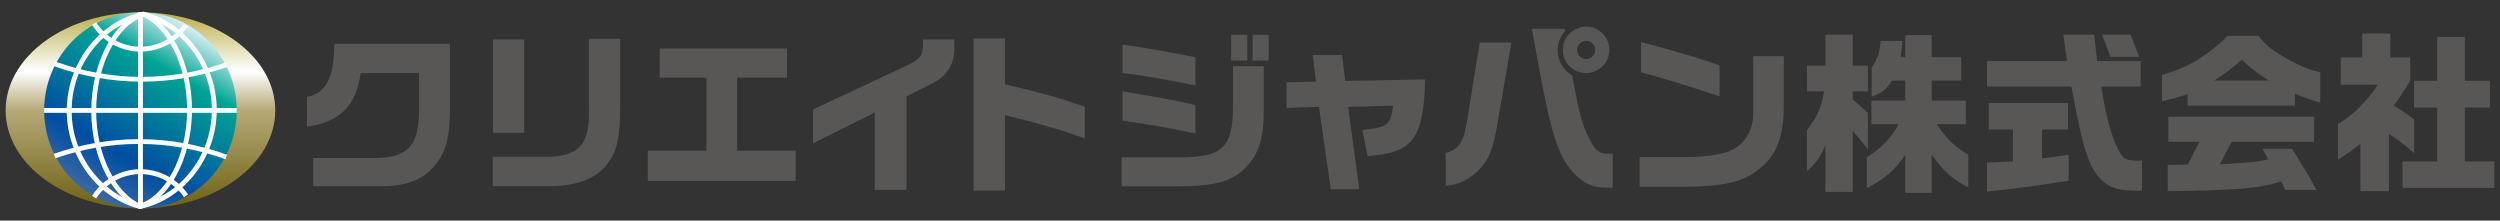 <?xml version="1.0" encoding="utf-8"?>
<!-- Generator: Adobe Illustrator 23.0.6, SVG Export Plug-In . SVG Version: 6.00 Build 0)  -->
<svg version="1.1" id="lay" xmlns="http://www.w3.org/2000/svg" xmlns:xlink="http://www.w3.org/1999/xlink" x="0px" y="0px"
	 viewBox="0 0 204 18" style="enable-background:new 0 0 204 18;" xml:space="preserve">
<rect x="0" y="0" width="204" height="18" fill="#333333" stroke="none"/>
<style type="text/css">
	.st0{fill:url(#SVGID_1_);}
	.st1{fill:url(#SVGID_2_);}
	.st2{fill:none;stroke:#FFFFFF;stroke-width:0.4;stroke-linecap:square;stroke-miterlimit:10;}
	.st3{fill:none;stroke:#FFFFFF;stroke-width:0.4;stroke-miterlimit:10;}
	.st4{fill:none;stroke:#FFFFFF;stroke-width:0.39;stroke-miterlimit:10;}
	.st5{fill:none;stroke:#FFFFFF;stroke-width:0.396;stroke-miterlimit:10;}
	.st6{fill:#595656;}
</style>
<g>
	<linearGradient id="SVGID_1_" gradientUnits="userSpaceOnUse" x1="11.461" y1="17.009" x2="11.461" y2="1.009">
		<stop  offset="0" style="stop-color:#6E6214"/>
		<stop  offset="0.5" style="stop-color:#B6A978"/>
		<stop  offset="0.7" style="stop-color:#FFFFFF"/>
		<stop  offset="0.9" style="stop-color:#D1C987"/>
		<stop  offset="1" style="stop-color:#B5AD47"/>
	</linearGradient>
	<ellipse class="st0" cx="11.461" cy="9.009" rx="11" ry="8"/>
</g>
<g>
	<linearGradient id="SVGID_2_" gradientUnits="userSpaceOnUse" x1="7.478" y1="15.908" x2="15.444" y2="2.111">
		<stop  offset="0" style="stop-color:#3C68A4"/>
		<stop  offset="0.25" style="stop-color:#004EA2"/>
		<stop  offset="0.75" style="stop-color:#00A494"/>
		<stop  offset="1" style="stop-color:#D8EFF4"/>
	</linearGradient>
	<ellipse class="st1" cx="11.461" cy="9.009" rx="7.857" ry="8"/>
</g>
<path class="st2" d="M11.717,1.164c-3.316,0.661-6.07,3.929-6.07,7.871c0,3.821,2.602,7.012,5.768,7.806
	c3.316-0.661,6.07-3.929,6.07-7.871C17.486,5.149,14.884,1.958,11.717,1.164z"/>
<path class="st2" d="M11.708,1.164C9.543,1.782,7.647,5.073,7.647,9.051c0,3.792,1.744,6.96,3.759,7.785
	c2.165-0.617,4.061-3.908,4.061-7.887C15.467,5.157,13.723,1.989,11.708,1.164z"/>
<g>
	<path class="st3" d="M7.679,16.087c0.8-1.247,2.191-2.078,3.782-2.078c1.548,0,2.912,0.782,3.721,1.972"/>
	<path class="st4" d="M4.461,5.209c2.222,0.801,4.606,1.26,7.104,1.26c2.42,0,4.734-0.43,6.896-1.184"/>
	<path class="st4" d="M18.461,12.809c-2.222-0.801-4.606-1.26-7.104-1.26c-2.42,0-4.734,0.43-6.896,1.184"/>
	<path class="st3" d="M15.182,2.037c-0.81,1.19-2.174,1.972-3.721,1.972c-1.591,0-2.982-0.831-3.782-2.078"/>
</g>
<line class="st5" x1="3.604" y1="9.009" x2="19.318" y2="9.009"/>
<line class="st3" x1="11.461" y1="17.009" x2="11.461" y2="1.009"/>
<g>
	<g>
		<g>
			<path class="st6" d="M25.045,7.909c1.569-0.309,2.213-1.555,2.241-4.343h9.427v5.589c-0.028,2.031-0.308,3.124-1.064,4.133
				c-0.98,1.303-2.269,1.863-4.342,1.904h-5.743v-2.297h4.818c2.816,0.014,3.74-0.883,3.811-3.67V5.961h-4.763
				c-0.35,2.662-1.723,4.034-4.384,4.371V7.909z"/>
			<path class="st6" d="M44.611,12.797c2.62-0.028,3.502-1.009,3.446-3.811V3.16h2.549v5.35c0.014,2.662-0.252,3.895-1.106,4.945
				c-0.938,1.162-2.507,1.736-4.707,1.736h-4.581v-2.395H44.611z M40.227,3.215h2.549v7.621h-2.549V3.215z"/>
			<path class="st6" d="M52.855,12.293h4.791V6.34h-3.811V3.958h10.38V6.34h-4.062v5.953h4.776v2.465H52.855V12.293z"/>
			<path class="st6" d="M66.35,8.931l7.732-3.628c1.022-0.49,1.232-0.785,1.232-1.709V3.215h2.563v0.547
				c0.042,1.4-0.532,2.396-1.765,3.025L73.97,7.867V15.5h-2.591V9.183L66.35,11.69V8.931z"/>
			<path class="st6" d="M82.007,3.131v3.74c3.264,0.785,4.454,1.121,6.514,1.836v2.591c-1.877-0.687-3.643-1.204-6.514-1.905v6.149
				h-2.563V3.131H82.007z"/>
			<path class="st6" d="M91.525,12.839h4.847c3.348-0.015,4.188-0.799,4.244-3.979v-3.46h2.507v3.53
				c0.015,2.423-0.434,3.769-1.639,4.902c-1.106,1.022-2.423,1.358-5.435,1.373h-4.524V12.839z M97.547,6.97
				c-2.885-0.575-4.16-0.799-5.953-1.009V3.636c2.018,0.294,3.572,0.56,5.953,1.036V6.97z M97.547,10.892
				c-2.451-0.505-3.067-0.616-5.953-1.051V7.446l1.037,0.183c2.871,0.49,3.054,0.532,4.916,0.938V10.892z M101.778,2.838v2.101
				h-1.316V2.838H101.778z M102.212,2.838h1.316v2.101h-1.316V2.838z"/>
			<path class="st6" d="M104.979,6.717l2.409-0.056l-0.266-2.171h2.395l0.253,2.115l6.527-0.126c-0.141,4.86-0.98,5.981-4.707,6.261
				l-0.42-2.129c2.073-0.225,2.297-0.406,2.507-1.988l-3.67,0.098l0.911,6.724h-2.325l-0.967-6.724l-2.647,0.084V6.717z"/>
			<path class="st6" d="M145.555,4.588v4.217c-0.014,2.451-0.658,3.992-2.129,5.084c-1.232,0.953-2.788,1.317-5.758,1.346h-3.88
				v-2.424h3.923c1.666-0.014,3.025-0.238,3.684-0.616c1.022-0.505,1.652-1.597,1.667-2.886V4.588H145.555z M133.901,3.426
				c2.493,0.645,5.169,1.442,6.415,1.919v2.521c-2.171-0.743-4.594-1.485-6.415-1.962V3.426z"/>
			<path class="st6" d="M147.445,7.46V5.359h1.513V2.824h2.228v2.535h1.232V7.46h-1.232v0.658c0.603,0.519,0.7,0.589,1.232,1.093
				v2.983c-0.462-0.63-0.687-0.882-1.232-1.499v4.959h-2.228v-3.796c-0.49,1.05-0.742,1.415-1.513,2.129V10.64
				c0.896-1.219,1.163-1.821,1.4-3.18H147.445z M152.711,10.135V8.202h2.76V6.577h-1.106c-0.393,0.687-0.715,0.952-1.639,1.317
				V5.513c0.49-0.729,0.63-1.12,0.742-2.171h1.778c-0.056,0.645-0.069,0.742-0.168,1.33h0.393V2.866h2.157v1.807h2.409v1.905h-2.409
				v1.625h2.787v1.933h-2.381c0.841,1.232,1.484,1.85,2.577,2.494v2.661c-1.288-0.658-1.975-1.261-2.983-2.661v3.109h-2.157v-3.109
				c-0.757,1.176-1.807,2.072-3.138,2.717v-2.521c1.093-0.645,2.06-1.639,2.592-2.689H152.711z"/>
			<path class="st6" d="M168.678,4.981c-0.154-1.022-0.183-1.177-0.309-2.157h2.521l0.141,1.331l0.098,0.826h3.544v2.073h-3.208
				c0.351,2.325,0.784,3.922,1.345,5.085c0.406,0.813,0.645,0.967,1.527,0.967c0.084,0,0.252,0,0.448-0.015v2.466h-0.448
				c-1.303,0-2.018-0.183-2.592-0.645c-1.219-0.967-1.737-2.479-2.718-7.858h-6.892V4.981H168.678z M164.251,10.57h-1.975V8.399
				h6.471v2.171h-2.114v2.367c1.036-0.14,1.19-0.168,2.171-0.321v2.129c-2.409,0.392-4.623,0.686-6.668,0.882v-2.367l1.064-0.042
				l1.051-0.042V10.57z M173.847,2.824c0.252,0.589,0.378,0.882,0.7,1.821h-2.34c-0.378-1.051-0.434-1.205-0.686-1.821H173.847z"/>
			<path class="st6" d="M184.295,2.922c0.588,0.783,1.092,1.176,2.437,1.933c1.051,0.574,1.709,0.841,2.605,1.05V8.37
				c-0.84-0.237-1.274-0.392-2.073-0.728v0.98h-8.754V7.67c-0.813,0.28-1.149,0.378-2.088,0.588V6.116
				c2.144-0.617,3.67-1.527,5.365-3.193H184.295z M176.885,13.455l1.652-0.028l0.938-1.862h-2.535V9.52h11.893v2.045h-6.724
				l-0.98,1.849c2.535-0.154,3.012-0.196,3.964-0.406l-0.476-0.868h2.409c1.177,1.863,1.484,2.395,1.988,3.361h-2.535l-0.322-0.7
				c-1.933,0.589-3.403,0.714-9.272,0.798V13.455z M185.135,6.564c-0.826-0.505-1.303-0.868-2.213-1.681
				c-0.854,0.756-1.331,1.105-2.241,1.681H185.135z"/>
			<path class="st6" d="M190.778,10.121c1.205-0.7,2.325-1.807,3.25-3.207h-3.025V4.7h1.765V2.74h2.283V4.7h1.625v1.863
				c-0.448,0.784-0.714,1.177-1.345,2.06c0.715,0.434,0.854,0.531,1.667,1.12v2.759c-0.841-0.742-1.232-1.036-2.06-1.568v4.664
				h-2.325v-3.879c-0.728,0.588-0.868,0.686-1.835,1.316V10.121z M198.874,13.175V8.777h-1.891V6.592h1.891V3.006h2.255v3.586h2.046
				v2.185h-2.046v4.398h2.41v2.157h-7.494v-2.157H198.874z"/>
		</g>
		<g>
			<path class="st6" d="M123.328,3.464l-1.134,6.611c-0.351,2.115-0.701,2.955-1.569,3.852c-0.771,0.742-1.695,1.178-2.661,1.233
				v-2.676c1.12-0.322,1.499-0.91,1.778-2.802l1.009-6.219H123.328z"/>
			<g>
				<path class="st6" d="M131.054,12.535c-0.887-0.037-1.124-0.746-1.613-1.723c-0.403-0.835-0.804-2.695-1.153-4.652
					c-0.706-0.418-1.185-1.179-1.185-2.059c0-0.603,0.23-1.147,0.597-1.568c-0.009-0.061-0.019-0.125-0.028-0.184h-2.669
					c1.179,6.47,1.746,9.94,3.221,11.542c0.712,0.844,1.487,1.432,2.829,1.422h0.539v-2.772
					C131.357,12.558,131.155,12.539,131.054,12.535z"/>
			</g>
			<path class="st6" d="M129.45,2.175c-1.067,0-1.927,0.844-1.927,1.879c0,1.066,0.845,1.91,1.911,1.91
				c1.035,0,1.895-0.86,1.895-1.895S130.469,2.175,129.45,2.175z M129.418,4.818c-0.397,0-0.731-0.334-0.731-0.748
				c0-0.397,0.334-0.748,0.731-0.748c0.414,0,0.748,0.334,0.748,0.748S129.832,4.818,129.418,4.818z"/>
		</g>
	</g>
</g>
</svg>
